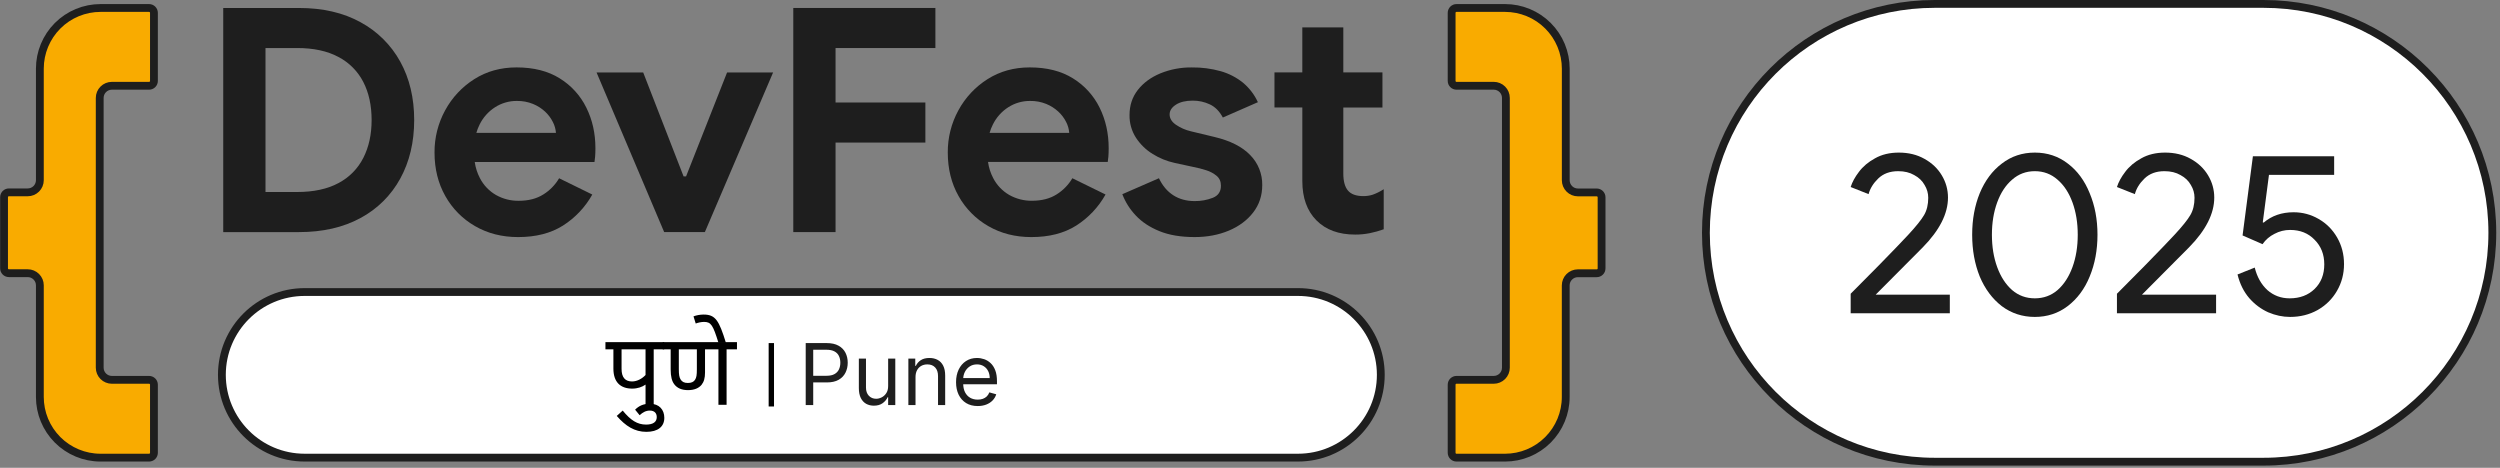<svg width="326" height="61" viewBox="0 0 326 61" fill="none" xmlns="http://www.w3.org/2000/svg">
<rect x="0" y="0" width="326" height="61" fill="#808080" stroke="none"/>
<g clip-path="url(#clip0_3_3298)">
<path d="M1.161 35.624H3.614C4.034 35.624 4.436 35.791 4.733 36.088C5.03 36.385 5.197 36.787 5.197 37.207V51.763C5.197 53.862 6.03 55.875 7.515 57.359C8.999 58.843 11.012 59.677 13.111 59.677H19.44C19.608 59.676 19.769 59.61 19.888 59.491C20.007 59.372 20.074 59.211 20.074 59.043V50.164C20.074 49.996 20.007 49.834 19.888 49.716C19.769 49.597 19.608 49.53 19.44 49.53H14.586C14.166 49.53 13.764 49.363 13.467 49.067C13.17 48.77 13.003 48.367 13.003 47.948V12.768C13.003 12.348 13.17 11.946 13.467 11.649C13.764 11.352 14.166 11.185 14.586 11.185H19.44C19.523 11.185 19.606 11.169 19.683 11.137C19.76 11.105 19.83 11.059 19.889 10.999C19.948 10.941 19.994 10.871 20.026 10.794C20.058 10.717 20.074 10.634 20.074 10.551V1.672C20.073 1.505 20.006 1.344 19.887 1.226C19.768 1.108 19.608 1.041 19.44 1.041H13.111C11.012 1.041 8.999 1.874 7.515 3.358C6.031 4.842 5.197 6.854 5.197 8.953V23.498C5.197 23.918 5.03 24.321 4.733 24.618C4.436 24.915 4.034 25.082 3.614 25.082H1.161C1.078 25.082 0.996 25.098 0.919 25.13C0.842 25.162 0.772 25.208 0.713 25.267C0.655 25.326 0.608 25.395 0.576 25.472C0.544 25.549 0.528 25.631 0.528 25.715V34.989C0.528 35.072 0.544 35.155 0.575 35.232C0.607 35.309 0.654 35.379 0.713 35.438C0.772 35.497 0.842 35.544 0.919 35.575C0.996 35.607 1.078 35.624 1.161 35.624Z" fill="#F9AB00" stroke="#1E1E1E" stroke-width="1.02" stroke-miterlimit="10"/>
<path d="M208.211 25.092H205.759C205.339 25.092 204.936 24.925 204.64 24.628C204.343 24.331 204.176 23.928 204.176 23.509V8.953C204.176 7.913 203.971 6.884 203.572 5.924C203.174 4.964 202.591 4.091 201.855 3.357C201.12 2.622 200.247 2.039 199.286 1.642C198.326 1.245 197.296 1.04 196.257 1.041H189.926C189.758 1.041 189.597 1.108 189.479 1.227C189.36 1.346 189.293 1.507 189.293 1.675V10.551C189.293 10.634 189.31 10.716 189.341 10.793C189.373 10.87 189.42 10.94 189.479 10.999C189.538 11.058 189.607 11.105 189.684 11.136C189.761 11.168 189.844 11.184 189.927 11.184H194.785C195.205 11.184 195.607 11.351 195.904 11.648C196.201 11.944 196.368 12.347 196.368 12.767V47.948C196.368 48.367 196.201 48.77 195.904 49.067C195.607 49.363 195.205 49.53 194.785 49.53H189.927C189.844 49.53 189.761 49.546 189.684 49.578C189.607 49.61 189.538 49.656 189.479 49.715C189.42 49.774 189.373 49.844 189.341 49.921C189.31 49.998 189.293 50.08 189.293 50.164V59.043C189.293 59.211 189.36 59.372 189.479 59.491C189.598 59.61 189.759 59.677 189.927 59.677H196.257C198.356 59.676 200.368 58.843 201.852 57.358C203.337 55.874 204.171 53.861 204.171 51.763V37.217C204.171 36.797 204.337 36.395 204.634 36.098C204.931 35.801 205.333 35.634 205.753 35.633H208.211C208.379 35.633 208.54 35.567 208.659 35.448C208.778 35.33 208.845 35.169 208.845 35.001V25.724C208.845 25.557 208.778 25.396 208.659 25.277C208.54 25.159 208.379 25.092 208.211 25.092Z" fill="#F9AB00" stroke="#1E1E1E" stroke-width="1.02" stroke-miterlimit="10"/>
<path d="M47.009 2.896C44.764 1.659 42.091 1.041 38.989 1.041H29.109V30.266H38.989C42.09 30.266 44.763 29.654 47.009 28.429C49.201 27.257 51.004 25.469 52.194 23.286C53.404 21.081 54.009 18.538 54.01 15.656C54.01 12.774 53.405 10.236 52.194 8.04C50.996 5.862 49.196 4.077 47.009 2.896ZM47.377 20.589C46.664 21.996 45.529 23.145 44.132 23.876C42.689 24.65 40.893 25.037 38.743 25.037H34.621V6.264H38.743C40.893 6.264 42.689 6.651 44.132 7.427C45.525 8.154 46.659 9.295 47.377 10.693C48.097 12.094 48.458 13.747 48.459 15.653C48.459 17.53 48.098 19.177 47.377 20.591V20.589Z" fill="#1E1E1E"/>
<path d="M72.99 10.219C71.466 9.267 69.589 8.79 67.357 8.79C65.288 8.79 63.451 9.301 61.846 10.321C60.254 11.328 58.947 12.726 58.05 14.382C57.124 16.071 56.647 17.968 56.662 19.894C56.662 22.015 57.132 23.907 58.071 25.567C58.984 27.202 60.324 28.556 61.949 29.486C63.594 30.439 65.465 30.915 67.561 30.915C69.874 30.915 71.82 30.418 73.398 29.424C74.995 28.413 76.314 27.019 77.235 25.368L72.908 23.245C72.407 24.1 71.707 24.821 70.867 25.346C69.996 25.904 68.922 26.183 67.642 26.183C66.605 26.198 65.583 25.938 64.679 25.429C63.781 24.912 63.052 24.146 62.578 23.224C62.235 22.568 62.008 21.857 61.906 21.123H77.521C77.559 20.9 77.587 20.676 77.602 20.45C77.629 20.137 77.643 19.763 77.643 19.328C77.643 17.395 77.249 15.633 76.46 14.041C75.687 12.465 74.484 11.14 72.99 10.219ZM62.118 17.322C62.225 16.949 62.366 16.587 62.54 16.24C62.995 15.316 63.694 14.534 64.561 13.979C65.407 13.438 66.393 13.154 67.398 13.163C68.117 13.15 68.832 13.282 69.499 13.551C70.078 13.787 70.61 14.124 71.07 14.546C71.487 14.933 71.832 15.39 72.088 15.897C72.319 16.341 72.458 16.827 72.496 17.326L62.118 17.322Z" fill="#1E1E1E"/>
<path d="M89.464 23H89.138L83.872 9.447H77.79L86.608 30.265H91.913L100.813 9.447H94.811L89.464 23Z" fill="#1E1E1E"/>
<path d="M103.444 30.265H108.956V18.591H120.67V13.366H108.956V6.264H121.976V1.039H103.444V30.265Z" fill="#1E1E1E"/>
<path d="M139.917 10.219C138.393 9.267 136.515 8.79 134.284 8.79C132.216 8.79 130.379 9.301 128.774 10.321C127.181 11.327 125.874 12.726 124.977 14.382C124.052 16.071 123.574 17.968 123.59 19.894C123.59 22.015 124.059 23.907 124.997 25.567C125.911 27.201 127.251 28.556 128.875 29.486C130.522 30.439 132.393 30.915 134.488 30.915C136.801 30.915 138.746 30.418 140.325 29.424C141.922 28.411 143.241 27.015 144.162 25.363L139.835 23.241C139.334 24.096 138.634 24.816 137.795 25.342C136.923 25.899 135.848 26.178 134.569 26.179C133.533 26.192 132.513 25.932 131.61 25.424C130.712 24.906 129.983 24.14 129.509 23.219C129.166 22.562 128.939 21.851 128.837 21.118H144.449C144.476 20.982 144.503 20.758 144.531 20.444C144.558 20.131 144.572 19.758 144.572 19.322C144.572 17.39 144.177 15.627 143.388 14.035C142.614 12.461 141.41 11.138 139.917 10.219ZM129.046 17.322C129.152 16.949 129.293 16.587 129.467 16.24C129.922 15.316 130.62 14.534 131.487 13.979C132.334 13.438 133.32 13.155 134.325 13.163C135.044 13.15 135.759 13.282 136.426 13.551C137.004 13.787 137.536 14.124 137.997 14.546C138.415 14.93 138.761 15.387 139.018 15.893C139.25 16.336 139.389 16.822 139.426 17.322H129.046Z" fill="#1E1E1E"/>
<path d="M158.356 17.857L155.295 17.121C154.594 16.959 153.93 16.669 153.335 16.264C152.79 15.884 152.518 15.435 152.519 14.918C152.519 14.427 152.791 14.006 153.335 13.653C153.879 13.299 154.614 13.123 155.539 13.122C156.308 13.117 157.068 13.285 157.764 13.612C158.458 13.938 159.023 14.509 159.458 15.326L164.029 13.326C163.577 12.339 162.907 11.466 162.071 10.772C161.215 10.086 160.229 9.579 159.173 9.282C157.949 8.942 156.683 8.777 155.413 8.793C154.008 8.775 152.613 9.038 151.311 9.567C150.072 10.083 149.092 10.804 148.371 11.731C147.65 12.657 147.29 13.746 147.29 14.996C147.27 16.043 147.561 17.073 148.126 17.955C148.687 18.816 149.433 19.541 150.31 20.078C151.188 20.628 152.155 21.021 153.167 21.242L155.617 21.772C156.183 21.88 156.742 22.023 157.291 22.2C157.79 22.354 158.254 22.604 158.657 22.936C159.026 23.249 159.21 23.678 159.21 24.222C159.21 24.984 158.857 25.508 158.149 25.793C157.395 26.087 156.591 26.232 155.781 26.221C154.72 26.221 153.795 25.97 153.006 25.467C152.217 24.964 151.59 24.223 151.126 23.242L146.351 25.323C146.747 26.355 147.344 27.299 148.106 28.1C148.894 28.944 149.921 29.624 151.188 30.14C152.454 30.656 153.985 30.914 155.78 30.914C157.412 30.914 158.895 30.635 160.229 30.077C161.562 29.519 162.624 28.73 163.413 27.709C164.202 26.689 164.596 25.499 164.597 24.138C164.608 23.413 164.475 22.693 164.206 22.02C163.936 21.347 163.535 20.735 163.025 20.219C161.98 19.134 160.423 18.347 158.356 17.857Z" fill="#1E1E1E"/>
<path d="M179.005 25.388C178.609 25.513 178.196 25.575 177.781 25.572C176.856 25.572 176.189 25.334 175.781 24.858C175.373 24.381 175.168 23.64 175.168 22.633V14.02H180.271V9.445H175.168V3.57H169.821V9.445H166.19V14.016H169.823V23.609C169.823 25.786 170.435 27.494 171.66 28.732C172.884 29.971 174.572 30.59 176.722 30.589C177.359 30.591 177.995 30.529 178.62 30.405C179.237 30.282 179.844 30.111 180.436 29.896V24.674C179.989 24.967 179.508 25.206 179.005 25.388Z" fill="#1E1E1E"/>
<path d="M169.258 38.08H39.732C33.768 38.08 28.934 42.914 28.934 48.878C28.934 54.841 33.768 59.676 39.732 59.676H169.258C175.221 59.676 180.056 54.841 180.056 48.878C180.056 42.914 175.221 38.08 169.258 38.08Z" fill="white" stroke="#1E1E1E" stroke-width="1.02" stroke-linejoin="round"/>
<path d="M100.233 44.738H100.931V53.005H100.233V44.738Z" fill="black"/>
<path d="M127.495 52.948C126.911 52.948 126.407 52.819 125.983 52.561C125.562 52.3 125.237 51.937 125.008 51.471C124.782 51.003 124.669 50.458 124.669 49.837C124.669 49.217 124.782 48.669 125.008 48.196C125.237 47.719 125.556 47.348 125.964 47.083C126.374 46.814 126.853 46.68 127.4 46.68C127.716 46.68 128.028 46.733 128.336 46.838C128.643 46.943 128.924 47.114 129.176 47.351C129.429 47.585 129.63 47.896 129.78 48.282C129.93 48.669 130.005 49.145 130.005 49.711V50.106H125.332V49.301H129.058C129.058 48.959 128.989 48.653 128.853 48.385C128.718 48.117 128.526 47.905 128.276 47.75C128.029 47.594 127.737 47.517 127.4 47.517C127.029 47.517 126.708 47.609 126.437 47.793C126.169 47.975 125.962 48.211 125.817 48.503C125.673 48.795 125.6 49.109 125.6 49.443V49.98C125.6 50.437 125.679 50.825 125.837 51.144C125.998 51.46 126.22 51.7 126.504 51.866C126.788 52.029 127.119 52.111 127.495 52.111C127.74 52.111 127.961 52.077 128.158 52.008C128.358 51.937 128.53 51.832 128.675 51.693C128.82 51.55 128.932 51.374 129.01 51.164L129.91 51.416C129.816 51.721 129.656 51.99 129.433 52.221C129.209 52.45 128.933 52.629 128.604 52.758C128.275 52.884 127.905 52.948 127.495 52.948Z" fill="#1E1E1E"/>
<path d="M119.383 49.174V52.821H118.451V46.759H119.351V47.706H119.43C119.572 47.398 119.788 47.151 120.077 46.964C120.367 46.775 120.74 46.68 121.198 46.68C121.609 46.68 121.968 46.764 122.276 46.933C122.584 47.098 122.823 47.351 122.994 47.69C123.165 48.027 123.251 48.453 123.251 48.969V52.821H122.319V49.032C122.319 48.556 122.195 48.185 121.948 47.919C121.701 47.651 121.361 47.517 120.93 47.517C120.632 47.517 120.367 47.581 120.133 47.71C119.901 47.839 119.718 48.027 119.584 48.275C119.45 48.522 119.383 48.822 119.383 49.174Z" fill="#1E1E1E"/>
<path d="M115.814 50.343V46.759H116.746V52.821H115.814V51.795H115.751C115.609 52.103 115.388 52.365 115.088 52.581C114.788 52.794 114.409 52.9 113.951 52.9C113.572 52.9 113.236 52.817 112.941 52.652C112.646 52.483 112.415 52.231 112.246 51.894C112.078 51.554 111.994 51.127 111.994 50.611V46.759H112.925V50.548C112.925 50.99 113.049 51.343 113.296 51.606C113.546 51.869 113.864 52 114.251 52C114.483 52 114.718 51.941 114.958 51.823C115.2 51.704 115.402 51.523 115.566 51.278C115.731 51.033 115.814 50.722 115.814 50.343Z" fill="#1E1E1E"/>
<path d="M105.064 52.821V44.738H107.796C108.43 44.738 108.948 44.852 109.351 45.081C109.756 45.308 110.056 45.614 110.251 46.001C110.445 46.388 110.543 46.819 110.543 47.296C110.543 47.772 110.445 48.205 110.251 48.594C110.059 48.984 109.761 49.294 109.359 49.526C108.956 49.755 108.44 49.869 107.811 49.869H105.854V49.001H107.78C108.214 49.001 108.563 48.926 108.826 48.776C109.089 48.626 109.28 48.423 109.398 48.168C109.519 47.91 109.58 47.619 109.58 47.296C109.58 46.972 109.519 46.682 109.398 46.427C109.28 46.172 109.088 45.972 108.822 45.827C108.556 45.68 108.204 45.606 107.764 45.606H106.043V52.821H105.064Z" fill="#1E1E1E"/>
<path d="M93.691 44.71C92.969 42.371 92.706 41.977 91.812 41.977C91.444 41.977 91.037 42.069 90.722 42.187L90.433 41.254C90.8 41.11 91.3 41.018 91.746 41.018C93.284 41.018 93.757 41.767 94.663 44.71H93.691Z" fill="black"/>
<path d="M94.747 45.551V52.79H93.683V45.551H91.935V48.573C91.935 49.309 91.791 49.795 91.476 50.189C91.108 50.623 90.529 50.872 89.715 50.872C88.887 50.872 88.296 50.609 87.915 50.097C87.613 49.69 87.455 49.111 87.455 48.166V45.551H86.417V44.618H96.101V45.551H94.747ZM89.689 49.939C90.148 49.939 90.451 49.808 90.635 49.519C90.819 49.23 90.871 48.914 90.871 48.152V45.551H88.519V48.152C88.519 48.836 88.572 49.203 88.756 49.492C88.94 49.782 89.216 49.939 89.689 49.939Z" fill="black"/>
<path d="M84.288 56.312C82.751 56.312 81.582 55.563 80.425 54.236L81.201 53.539C82.239 54.814 83.119 55.366 84.249 55.366C85.182 55.366 85.641 55.011 85.641 54.393C85.641 53.894 85.353 53.539 84.735 53.539C84.236 53.539 83.815 53.763 83.408 54.144L82.817 53.421C83.316 52.922 83.907 52.646 84.748 52.646C85.957 52.646 86.627 53.421 86.627 54.485C86.627 55.628 85.799 56.312 84.288 56.312Z" fill="black"/>
<path d="M85.243 45.551V52.79H84.179V50.15C83.745 50.465 83.127 50.675 82.444 50.675C80.881 50.675 79.987 49.808 79.987 48.06V45.551H78.949V44.618H86.609V45.551H85.243ZM84.179 45.551H81.052V48.1C81.052 49.23 81.538 49.742 82.418 49.742C83.088 49.742 83.732 49.374 84.179 48.901V45.551Z" fill="black"/>
</g>
<path d="M295.153 0.51H252.297C235.813 0.51 222.45 13.873 222.45 30.357C222.45 46.841 235.813 60.204 252.297 60.204H295.153C311.637 60.204 325 46.841 325 30.357C325 13.873 311.637 0.51 295.153 0.51Z" fill="white" stroke="#1E1E1E" stroke-width="1.02" stroke-linejoin="round"/>
<path d="M298.627 41.327C297.669 41.327 296.721 41.127 295.783 40.728C294.846 40.309 294.018 39.691 293.299 38.873C292.581 38.035 292.072 37.007 291.773 35.79L294.018 34.892C294.317 36.109 294.866 37.087 295.664 37.825C296.482 38.543 297.449 38.903 298.567 38.903C299.903 38.903 300.991 38.493 301.829 37.675C302.667 36.857 303.086 35.79 303.086 34.473C303.086 33.176 302.667 32.109 301.829 31.271C301.011 30.413 299.943 29.984 298.627 29.984C297.908 29.984 297.23 30.153 296.591 30.493C295.953 30.812 295.434 31.261 295.035 31.839L292.431 30.702L293.778 20.377H304.373V22.801H295.873L295.065 28.996L295.185 29.026C296.242 28.128 297.539 27.679 299.075 27.679C300.253 27.679 301.34 27.969 302.338 28.547C303.355 29.126 304.163 29.934 304.762 30.971C305.36 32.009 305.66 33.166 305.66 34.443C305.66 35.72 305.35 36.887 304.732 37.945C304.133 38.982 303.295 39.81 302.218 40.429C301.141 41.027 299.943 41.327 298.627 41.327Z" fill="#1E1E1E"/>
<path d="M276.049 38.304C276.668 37.685 277.895 36.448 279.731 34.593C281.566 32.717 282.843 31.39 283.561 30.612C284.579 29.515 285.267 28.657 285.626 28.038C285.986 27.42 286.165 26.672 286.165 25.794C286.165 25.195 286.005 24.637 285.686 24.118C285.387 23.579 284.938 23.15 284.339 22.831C283.761 22.492 283.063 22.322 282.244 22.322C281.167 22.322 280.299 22.642 279.641 23.28C279.002 23.898 278.583 24.577 278.384 25.315L276.049 24.387C276.249 23.749 276.608 23.09 277.127 22.412C277.645 21.714 278.344 21.125 279.222 20.646C280.1 20.147 281.137 19.898 282.334 19.898C283.591 19.898 284.699 20.167 285.656 20.706C286.634 21.245 287.392 21.963 287.931 22.861C288.47 23.759 288.739 24.727 288.739 25.764C288.739 27.859 287.642 30.024 285.447 32.258L279.312 38.424H288.978V40.848H276.049V38.304Z" fill="#1E1E1E"/>
<path d="M265.342 41.327C263.726 41.327 262.289 40.858 261.032 39.92C259.795 38.962 258.837 37.675 258.159 36.059C257.501 34.423 257.171 32.608 257.171 30.612C257.171 28.617 257.501 26.811 258.159 25.195C258.837 23.559 259.795 22.272 261.032 21.335C262.269 20.377 263.706 19.898 265.342 19.898C266.978 19.898 268.414 20.377 269.652 21.335C270.889 22.272 271.836 23.559 272.495 25.195C273.173 26.811 273.512 28.617 273.512 30.612C273.512 32.608 273.173 34.423 272.495 36.059C271.836 37.675 270.879 38.962 269.622 39.92C268.385 40.858 266.958 41.327 265.342 41.327ZM265.342 38.903C266.479 38.903 267.467 38.543 268.305 37.825C269.143 37.087 269.791 36.089 270.25 34.832C270.709 33.575 270.938 32.169 270.938 30.612C270.938 29.056 270.709 27.649 270.25 26.392C269.791 25.136 269.143 24.148 268.305 23.43C267.467 22.691 266.479 22.322 265.342 22.322C264.205 22.322 263.217 22.691 262.379 23.43C261.541 24.148 260.892 25.136 260.434 26.392C259.975 27.649 259.745 29.056 259.745 30.612C259.745 32.169 259.975 33.575 260.434 34.832C260.892 36.089 261.541 37.087 262.379 37.825C263.217 38.543 264.205 38.903 265.342 38.903Z" fill="#1E1E1E"/>
<path d="M241.327 38.304C241.946 37.685 243.173 36.448 245.008 34.593C246.844 32.717 248.121 31.39 248.839 30.612C249.857 29.515 250.545 28.657 250.904 28.038C251.263 27.42 251.443 26.672 251.443 25.794C251.443 25.195 251.283 24.637 250.964 24.118C250.665 23.579 250.216 23.15 249.617 22.831C249.039 22.492 248.34 22.322 247.522 22.322C246.445 22.322 245.577 22.642 244.919 23.28C244.28 23.898 243.861 24.577 243.662 25.315L241.327 24.387C241.527 23.749 241.886 23.09 242.405 22.412C242.923 21.714 243.622 21.125 244.5 20.646C245.377 20.147 246.415 19.898 247.612 19.898C248.869 19.898 249.976 20.167 250.934 20.706C251.912 21.245 252.67 21.963 253.209 22.861C253.747 23.759 254.017 24.727 254.017 25.764C254.017 27.859 252.919 30.024 250.725 32.258L244.589 38.424H254.256V40.848H241.327V38.304Z" fill="#1E1E1E"/>
<defs>
<clipPath id="clip0_3_3298">
<rect width="209.367" height="59.694" fill="white" transform="translate(0 0.51)"/>
</clipPath>
</defs>
</svg>

